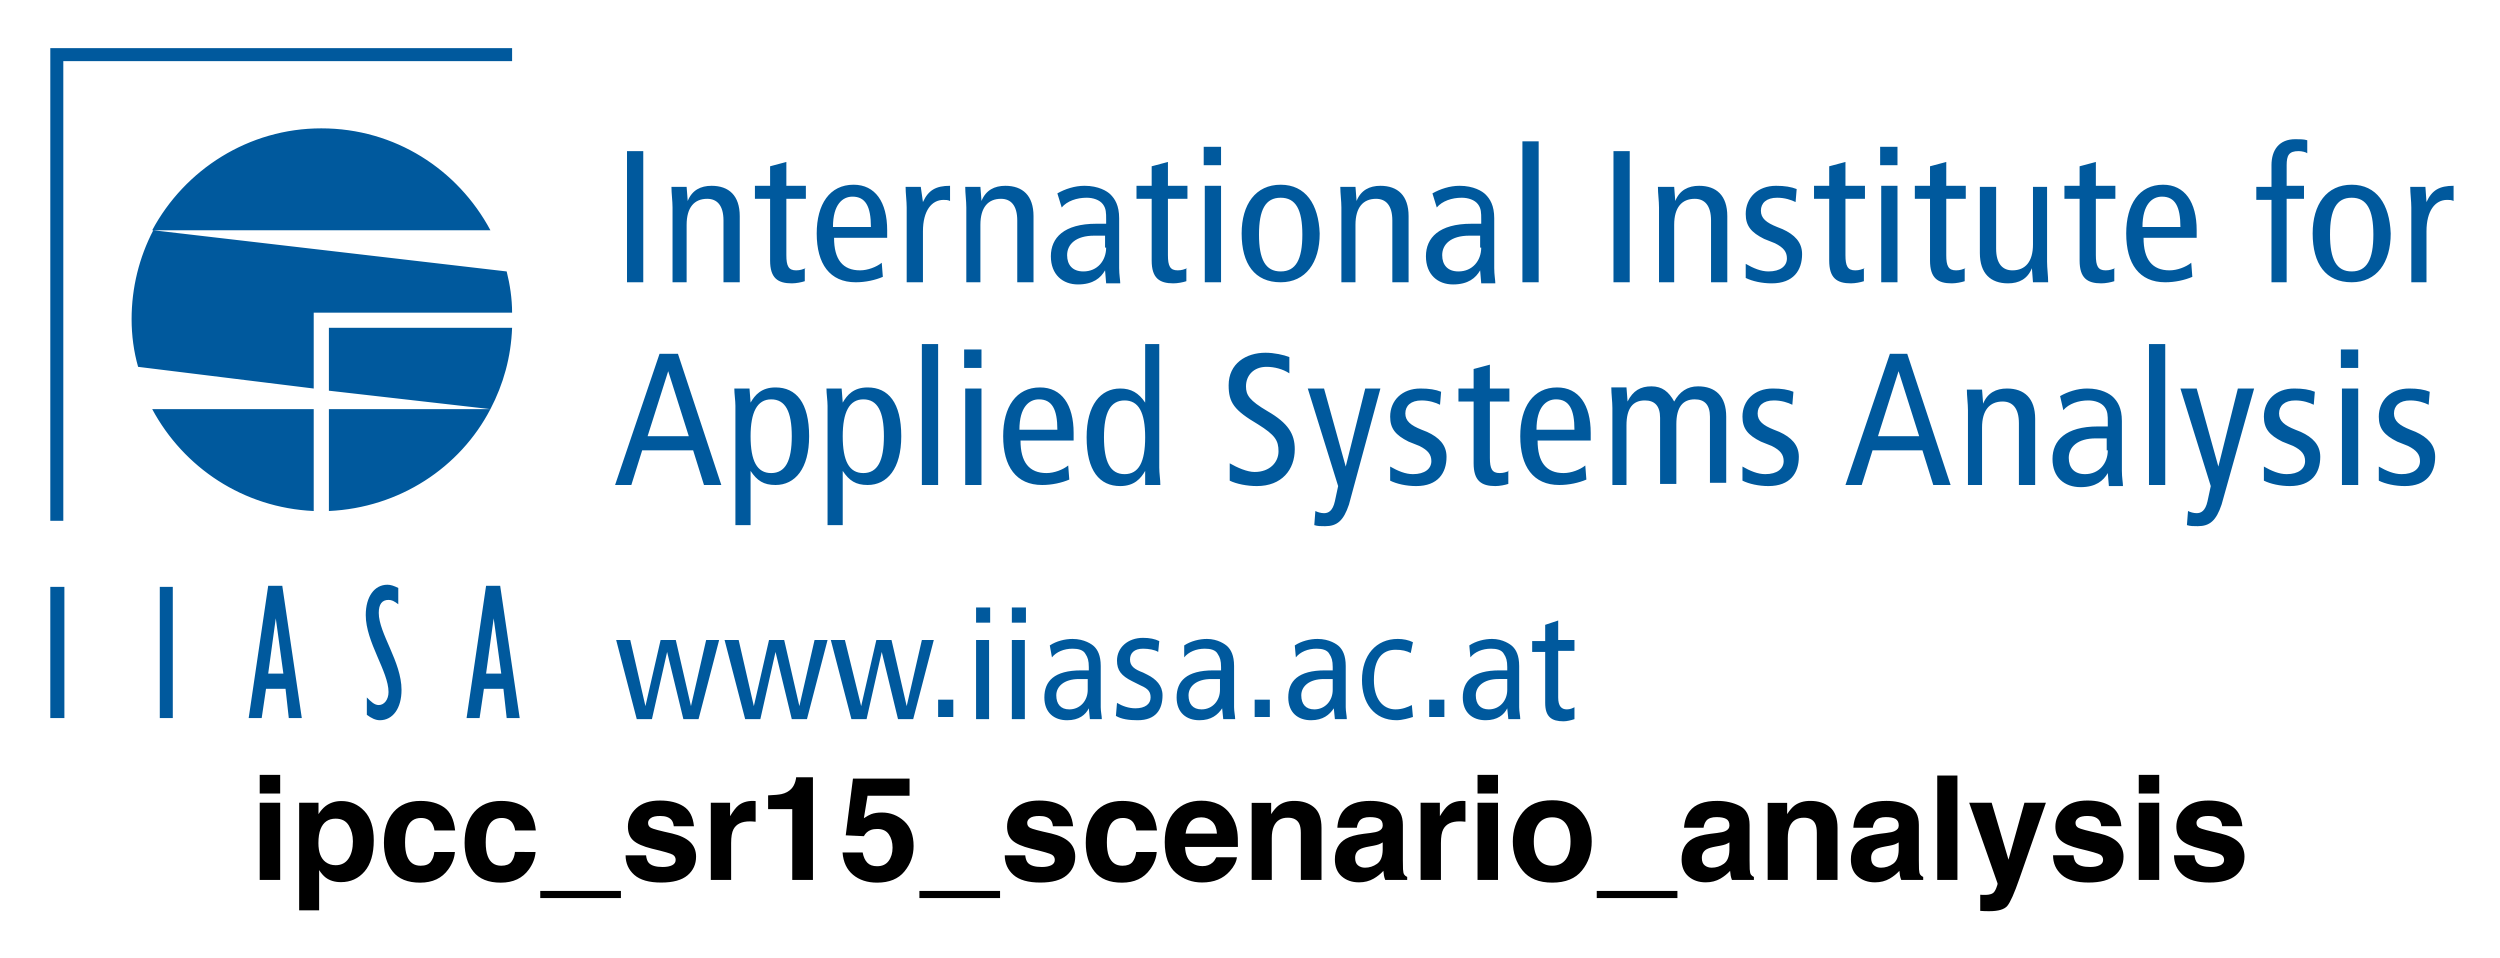 <svg xmlns="http://www.w3.org/2000/svg" role="img" viewBox="-2.94 -2.94 230.62 88.37"><title>ipcc_sr15_scenario_analysis logo</title><path fill="#00599D" d="M83.6 61.6H85v1.6h-1.4v-1.6zm29.2 1.6h1.4v-1.6h-1.4v1.6zm16.1 0h1.4v-1.6h-1.4v1.6zm-66.7-7.1l-1.4 6.1-1.4-6.1H58l-1.4 6.1-1.4-6.1h-1.3l1.9 7.3h1.4l1.4-6.2 1.5 6.2h1.4l1.9-7.3h-1.2zm10 0l-1.4 6.1-1.4-6.1H68l-1.4 6.1-1.4-6.1h-1.3l1.9 7.3h1.4l1.4-6.2 1.5 6.2h1.4l1.9-7.3h-1.2zm9.9 0l-1.4 6.1-1.4-6.1h-1.4l-1.4 6.1-1.5-6.1h-1.3l1.9 7.3H77l1.4-6.2 1.5 6.2h1.4l1.9-7.3h-1.1zm5 0h1.2v7.3h-1.2v-7.3zm0-3h1.3v1.4h-1.3v-1.4zm3.3 3h1.2v7.3h-1.2v-7.3zm0-3h1.3v1.4h-1.3v-1.4zm3.7 4.6c.4-.5 1.1-.8 1.9-.8.5 0 1 .1 1.2.5.2.3.3.6.3 1.2v.3h-.7c-2.5 0-3.4 1-3.4 2.5 0 1.4.9 2.1 2.1 2.1 1.1 0 1.7-.5 2-1.1l.1 1h1.1c0-.3-.1-.7-.1-1.1v-3.8c0-1-.3-1.5-.6-1.8-.2-.2-.9-.7-2-.7-.7 0-1.5.2-2.1.6l.2 1.1zm3.3 3c0 1-.7 1.8-1.7 1.8-.8 0-1.2-.5-1.2-1.3s.7-1.5 2.1-1.5h.8v1zm2.6 2.4c.5.3 1.2.4 2 .4 1.7 0 2.3-1 2.3-2.3 0-.9-.6-1.5-1.4-1.9l-.4-.2c-.8-.3-1.2-.6-1.2-1.2s.4-1 1.2-1c.5 0 1.1.1 1.4.3l.1-1c-.4-.2-.9-.3-1.5-.3-1.4 0-2.4.9-2.4 2.1 0 .9.4 1.4 1.4 1.9l.8.4c.7.3.9.6.9 1.1 0 .6-.5 1-1.4 1-.6 0-1.2-.2-1.7-.5l-.1 1.2zm6.3-5.4c.4-.5 1.1-.8 1.9-.8.5 0 1 .1 1.2.5.2.3.3.6.3 1.2v.3h-.7c-2.5 0-3.4 1-3.4 2.5 0 1.4.9 2.1 2.1 2.1 1.1 0 1.7-.5 2.1-1.1l.1 1h1.1c0-.3-.1-.7-.1-1.1v-3.8c0-1-.3-1.5-.6-1.8-.2-.2-.9-.7-1.9-.7-.7 0-1.5.2-2.1.6v1.1zm3.3 3c0 1-.7 1.8-1.7 1.8-.8 0-1.2-.5-1.2-1.3s.7-1.5 2.1-1.5h.8v1zm7-3c.4-.5 1.1-.8 1.9-.8.5 0 1 .1 1.2.5.2.3.3.6.3 1.2v.3h-.7c-2.5 0-3.4 1-3.4 2.5 0 1.4.9 2.1 2.1 2.1 1.1 0 1.7-.5 2.1-1.1l.1 1h1.1c0-.3-.1-.7-.1-1.1v-3.8c0-1-.3-1.5-.6-1.8-.2-.2-.9-.7-2-.7-.7 0-1.5.2-2.1.6l.1 1.1zm3.4 3c0 1-.7 1.8-1.7 1.8-.8 0-1.2-.5-1.2-1.3s.7-1.5 2.1-1.5h.8v1zm7.4-4.4c-.4-.2-.9-.3-1.4-.3-2 0-3.3 1.5-3.3 3.8 0 2.1 1.1 3.7 3.2 3.7.5 0 1.2-.2 1.5-.3l-.1-1.1c-.4.2-.9.4-1.5.4-1.2 0-2-1-2-2.7 0-2 .8-2.8 2-2.8.6 0 1 .1 1.4.3l.2-1zm5.3 1.4c.4-.5 1.1-.8 1.9-.8.5 0 1 .1 1.2.5.2.3.3.6.3 1.2v.3h-.7c-2.5 0-3.4 1-3.4 2.5 0 1.4.9 2.1 2.1 2.1 1.1 0 1.7-.5 2-1.1l.1 1h1.1c0-.3-.1-.7-.1-1.1v-3.8c0-1-.3-1.5-.6-1.8-.2-.2-.9-.7-1.9-.7-.7 0-1.5.2-2.1.6l.1 1.1zm3.4 3c0 1-.7 1.8-1.7 1.8-.8 0-1.2-.5-1.2-1.3s.7-1.5 2.1-1.5h.8v1zm6.2 1.6c-.2.1-.4.2-.7.2-.5 0-.8-.3-.8-1.1v-4.3h1.5v-1h-1.5v-1.8l-1.2.4v1.5h-1.2v1h1.2v4.7c0 1.3.6 1.7 1.7 1.7.3 0 .7-.1 1-.2v-1.1zM54.9 23.1h1.5V11h-1.5v12.1zm4 0h1.5v-5.3c0-1.6.7-2.4 1.9-2.4.9 0 1.5.6 1.5 2v5.7h1.5V17c0-1.9-1-2.8-2.6-2.8-1 0-1.8.4-2.2 1.4l-.1-1.3H59c0 .6.1 1.3.1 1.9v6.9zm12.5-1.3c-.3.1-.5.2-.9.2-.7 0-.9-.4-.9-1.4v-5.2h1.8v-1.2h-1.8V12l-1.5.4v1.8h-1.4v1.2h1.4v5.7c0 1.6.7 2.1 2 2.1.4 0 .9-.1 1.2-.2v-1.2zm7.5-2.7v-.8c0-2.6-1.1-4.2-3.1-4.2-2.2 0-3.4 1.8-3.4 4.5 0 2.8 1.2 4.5 3.6 4.5.9 0 1.8-.2 2.5-.5l-.1-1.3c-.5.4-1.3.7-2 .7-1.6 0-2.4-1-2.4-3h4.9zm-5-1.1c0-2.1.9-2.8 1.8-2.8 1.2 0 1.7.9 1.7 2.8h-3.5zm6.8 5.1h1.5v-4.7c0-1.9.8-2.9 1.9-2.9.2 0 .4 0 .6.1v-1.4c-1.3 0-2 .4-2.5 1.5l-.2-1.4h-1.4c0 .6.1 1.3.1 1.9v6.9zm5.3 0h1.5v-5.3c0-1.6.7-2.4 1.9-2.4.9 0 1.5.6 1.5 2v5.7h1.5V17c0-1.9-1-2.8-2.6-2.8-1 0-1.8.4-2.2 1.4l-.1-1.3h-1.4c0 .6.1 1.3.1 1.9v6.9zm9-6.9c.5-.6 1.4-.9 2.3-.9.6 0 1.2.2 1.5.6.3.4.3.8.3 1.4v.4h-.9c-3 0-4.2 1.3-4.2 3s1.1 2.6 2.5 2.6 2.1-.6 2.5-1.3l.1 1.2h1.3c0-.3-.1-.8-.1-1.4v-4.6c0-1.2-.4-1.8-.8-2.2-.3-.3-1.1-.8-2.4-.8-.9 0-1.8.3-2.5.7l.4 1.3zm4.1 3.7c0 1.2-.8 2.2-2.1 2.2-1 0-1.5-.6-1.5-1.5 0-1 .8-1.8 2.5-1.8h1v1.1zm7.5 1.9c-.3.1-.5.2-.9.2-.7 0-.9-.4-.9-1.4v-5.2h1.8v-1.2h-1.8V12l-1.5.4v1.8h-1.4v1.2h1.4v5.7c0 1.6.7 2.1 2 2.1.4 0 .9-.1 1.2-.2v-1.2zm3.1-11.2h-1.6v1.7h1.6v-1.7zm-1.5 12.5h1.5v-8.9h-1.5v8.9zm7-9c-2.3 0-3.6 1.8-3.6 4.5 0 2.8 1.2 4.5 3.6 4.5 2.3 0 3.6-1.8 3.6-4.5-.1-2.7-1.3-4.5-3.6-4.5m0 8c-1.4 0-2-1.1-2-3.4s.6-3.4 2-3.4 2 1.1 2 3.4-.6 3.4-2 3.4m5.4 1h1.5v-5.3c0-1.6.7-2.4 1.9-2.4.9 0 1.5.6 1.5 2v5.7h1.5V17c0-1.9-1-2.8-2.6-2.8-1 0-1.8.4-2.2 1.4l-.1-1.3h-1.4c0 .6.1 1.3.1 1.9v6.9zm9-6.9c.5-.6 1.4-.9 2.3-.9.6 0 1.2.2 1.5.6.3.4.3.8.3 1.4v.4h-.9c-3 0-4.2 1.3-4.2 3s1.1 2.6 2.5 2.6 2.1-.6 2.5-1.3l.1 1.2h1.3c0-.3-.1-.8-.1-1.4v-4.6c0-1.2-.4-1.8-.8-2.2-.3-.3-1.1-.8-2.4-.8-.9 0-1.8.3-2.5.7l.4 1.3zm4.1 3.7c0 1.2-.8 2.2-2.1 2.2-1 0-1.5-.6-1.5-1.5 0-1 .8-1.8 2.5-1.8h1v1.1zm3.8 3.2h1.5v-13h-1.5v13zm8.4 0h1.5V11h-1.5v12.1zm4.1 0h1.5v-5.3c0-1.6.7-2.4 1.9-2.4.9 0 1.5.6 1.5 2v5.7h1.5V17c0-1.9-1-2.8-2.6-2.8-1 0-1.8.4-2.2 1.4l-.1-1.3H150c0 .6.1 1.3.1 1.9v6.9zm8.1-.4c.6.3 1.5.5 2.4.5 2 0 2.8-1.2 2.8-2.7 0-1.1-.7-1.8-1.8-2.3l-.5-.2c-1-.4-1.5-.8-1.5-1.5s.5-1.2 1.5-1.2c.7 0 1.3.2 1.7.4l.1-1.2c-.5-.2-1.1-.3-1.9-.3-1.7 0-2.8 1.1-2.8 2.6 0 1.1.5 1.7 1.7 2.3l1 .4c.8.4 1.1.8 1.1 1.4 0 .7-.6 1.2-1.7 1.2-.7 0-1.4-.3-2.1-.7v1.3zm11-.9c-.3.1-.5.2-.9.2-.7 0-.9-.4-.9-1.4v-5.2h1.8v-1.2h-1.8V12l-1.5.4v1.8h-1.4v1.2h1.4v5.7c0 1.6.7 2.1 2 2.1.4 0 .9-.1 1.2-.2v-1.2zm3-11.2h-1.6v1.7h1.6v-1.7zm-1.5 12.5h1.5v-8.9h-1.5v8.9zm7.8-1.3c-.3.1-.5.2-.9.2-.7 0-.9-.4-.9-1.4v-5.2h1.8v-1.2h-1.8V12l-1.5.4v1.8h-1.4v1.2h1.4v5.7c0 1.6.7 2.1 2 2.1.4 0 .9-.1 1.2-.2v-1.2zm7.7-7.5h-1.5v5.3c0 1.6-.7 2.4-1.9 2.4-.9 0-1.5-.6-1.5-2v-5.7h-1.5v6.1c0 1.9 1 2.8 2.6 2.8 1 0 1.8-.4 2.2-1.4l.1 1.3h1.4c0-.6-.1-1.3-.1-1.9v-6.9zm6.1 7.5c-.3.1-.5.2-.9.2-.7 0-.9-.4-.9-1.4v-5.2h1.8v-1.2h-1.8V12l-1.5.4v1.8h-1.4v1.2h1.4v5.7c0 1.6.7 2.1 2 2.1.4 0 .9-.1 1.2-.2v-1.2zm7.5-2.7v-.8c0-2.6-1.1-4.2-3.1-4.2-2.2 0-3.4 1.8-3.4 4.5 0 2.8 1.2 4.5 3.6 4.5.9 0 1.8-.2 2.5-.5l-.1-1.3c-.5.4-1.3.7-2 .7-1.6 0-2.4-1-2.4-3h4.9zm-5-1.1c0-2.1.9-2.8 1.8-2.8 1.2 0 1.7.9 1.7 2.8h-3.5zm11.8 5.1h1.5v-7.7h1.6v-1.2H208v-1.9c0-.9.2-1.3 1.1-1.3.3 0 .7.1.8.2V10c-.3-.1-.7-.1-1.1-.1-1.5 0-2.2 1-2.2 2.4v2h-1.4v1.2h1.4v7.6zm7.5-9c-2.3 0-3.6 1.8-3.6 4.5 0 2.8 1.2 4.5 3.6 4.5 2.3 0 3.6-1.8 3.6-4.5-.1-2.7-1.3-4.5-3.6-4.5m0 8c-1.4 0-2-1.1-2-3.4s.6-3.4 2-3.4 2 1.1 2 3.4-.6 3.4-2 3.4m5.4 1h1.5v-4.7c0-1.9.8-2.9 1.9-2.9.2 0 .4 0 .6.1v-1.4c-1.3 0-2 .4-2.5 1.5l-.1-1.4h-1.4c0 .6.1 1.3.1 1.9v6.9zM57.9 29.7l-4.1 12.1h1.5l1-3.2H61l1 3.2h1.6l-4-12.1h-1.7zm-1.1 7.6l1.9-6 1.9 6h-3.8zm8 8.2h1.5v-5c.6.9 1.2 1.3 2.3 1.3 1.8 0 3.1-1.5 3.1-4.5 0-3.1-1.2-4.5-3.1-4.5-1.3 0-1.9.7-2.3 1.4l-.1-1.3h-1.4c0 .5.1 1.1.1 1.6v11zm3.4-4.8c-1.3 0-1.9-1.1-1.9-3.4 0-2.2.6-3.4 1.9-3.4 1.3 0 1.9 1.1 1.9 3.4s-.6 3.4-1.9 3.4m5.1 4.8h1.5v-5c.6.9 1.2 1.3 2.3 1.3 1.8 0 3.1-1.5 3.1-4.5 0-3.1-1.2-4.5-3.1-4.5-1.3 0-1.9.7-2.3 1.4l-.1-1.3h-1.4c0 .5.1 1.1.1 1.6v11zm3.4-4.8c-1.3 0-1.9-1.1-1.9-3.4 0-2.2.6-3.4 1.9-3.4 1.3 0 1.9 1.1 1.9 3.4s-.6 3.4-1.9 3.4m5.4 1.1h1.5v-13h-1.5v13zm5.5-12.5H86V31h1.6v-1.7zm-1.5 12.5h1.5v-8.9h-1.5v8.9zm10-4V37c0-2.6-1.1-4.2-3.1-4.2-2.2 0-3.4 1.8-3.4 4.5 0 2.8 1.2 4.5 3.6 4.5.9 0 1.8-.2 2.5-.5l-.1-1.3c-.5.4-1.3.7-2 .7-1.6 0-2.4-1-2.4-3h4.9zm-5-1.1c0-2.1.9-2.8 1.8-2.8 1.2 0 1.7.9 1.7 2.8h-3.5zm13.1-7.9h-1.5v5.4c-.6-.9-1.3-1.3-2.3-1.3-1.8 0-3.1 1.5-3.1 4.5 0 3.1 1.2 4.5 3.1 4.5 1.3 0 1.9-.7 2.3-1.4v1.3h1.4c0-.5-.1-1.1-.1-1.6V28.8zm-3.4 5.2c1.3 0 1.9 1.1 1.9 3.4s-.6 3.4-1.9 3.4c-1.3 0-1.9-1.1-1.9-3.4s.6-3.4 1.9-3.4m15.2-4c-.5-.2-1.4-.4-2.2-.4-1.8 0-3.4 1-3.4 3 0 1.6.5 2.3 2.7 3.6 1.6 1 1.9 1.5 1.9 2.5s-.8 1.9-2.2 1.9c-.7 0-1.6-.4-2.3-.8v1.6c.6.3 1.6.5 2.5.5 2.3 0 3.5-1.5 3.5-3.4 0-1.4-.6-2.4-2.5-3.5-1.7-1-2-1.5-2-2.3 0-1 .7-1.8 1.9-1.8.7 0 1.5.2 2.1.6V30zm8.4 2.9H123l-1.8 7.2-2-7.2h-1.5l2.8 9-.3 1.4c-.2.9-.6 1.1-1 1.1-.3 0-.6-.1-.8-.2l-.1 1.3c.3.1.6.1 1 .1 1.1 0 1.7-.5 2.2-2l2.9-10.7zm.9 8.5c.6.3 1.5.5 2.4.5 2 0 2.8-1.2 2.8-2.7 0-1.1-.7-1.8-1.8-2.3l-.5-.2c-1-.4-1.5-.8-1.5-1.5s.5-1.2 1.5-1.2c.7 0 1.3.2 1.7.4l.1-1.2c-.5-.2-1.1-.3-1.9-.3-1.7 0-2.8 1.1-2.8 2.6 0 1.1.5 1.7 1.7 2.3l1 .4c.8.4 1.1.8 1.1 1.4 0 .7-.6 1.2-1.7 1.2-.7 0-1.4-.3-2.1-.7v1.3zm11-.9c-.3.1-.5.2-.9.2-.7 0-.9-.4-.9-1.4v-5.2h1.8v-1.2h-1.8v-2.2l-1.5.4v1.8h-1.4v1.2h1.4v5.7c0 1.6.7 2.1 2 2.1.4 0 .9-.1 1.2-.2v-1.2zm7.5-2.7V37c0-2.6-1.1-4.2-3.1-4.2-2.2 0-3.4 1.8-3.4 4.5 0 2.8 1.2 4.5 3.6 4.5.9 0 1.8-.2 2.5-.5l-.1-1.3c-.5.4-1.3.7-2 .7-1.6 0-2.4-1-2.4-3h4.9zm-5-1.1c0-2.1.9-2.8 1.8-2.8 1.2 0 1.7.9 1.7 2.8h-3.5zm6.8 5.1h1.5v-5.5c0-1.6.6-2.3 1.7-2.3.9 0 1.4.5 1.4 1.6v6.1h1.5v-5.5c0-1.6.6-2.3 1.7-2.3.9 0 1.4.5 1.4 1.6v6.1h1.5v-6.1c0-1.9-1-2.8-2.6-2.8-1 0-1.7.5-2.2 1.4-.5-.9-1.1-1.4-2.1-1.4s-1.7.4-2.2 1.4l-.1-1.3h-1.4c0 .6.1 1.3.1 1.9v7.1zm12.2-.4c.6.3 1.5.5 2.4.5 2 0 2.8-1.2 2.8-2.7 0-1.1-.7-1.8-1.8-2.3l-.5-.2c-1-.4-1.5-.8-1.5-1.5s.5-1.2 1.5-1.2c.7 0 1.3.2 1.7.4l.1-1.2c-.5-.2-1.1-.3-1.9-.3-1.7 0-2.8 1.1-2.8 2.6 0 1.1.5 1.7 1.7 2.3l1 .4c.8.4 1.1.8 1.1 1.4 0 .7-.6 1.2-1.7 1.2-.7 0-1.4-.3-2.1-.7v1.3zm13.6-11.7l-4.1 12.1h1.5l1-3.2h4.6l1 3.2h1.6l-4-12.1h-1.6zm-1.1 7.6l1.9-6 1.9 6h-3.8zm8.1 4.5h1.5v-5.3c0-1.6.7-2.4 1.9-2.4.9 0 1.5.6 1.5 2v5.7h1.5v-6.1c0-1.9-1-2.8-2.6-2.8-1 0-1.8.4-2.2 1.4l-.1-1.3h-1.4c0 .6.1 1.3.1 1.9v6.9zm9-6.9c.5-.6 1.4-.9 2.3-.9.6 0 1.2.2 1.5.6.3.4.3.8.3 1.4v.4h-.9c-3 0-4.2 1.3-4.2 3s1.1 2.6 2.6 2.6c1.4 0 2.1-.6 2.5-1.3l.1 1.2h1.3c0-.3-.1-.8-.1-1.4v-4.6c0-1.2-.4-1.8-.8-2.2-.3-.3-1.1-.8-2.4-.8-.9 0-1.8.3-2.5.7l.3 1.3zm4.1 3.7c0 1.2-.8 2.2-2.1 2.2-1 0-1.5-.6-1.5-1.5 0-1 .8-1.8 2.5-1.8h1v1.1zm3.8 3.2h1.5v-13h-1.5v13zm9.7-8.9h-1.5l-1.8 7.2-2-7.2h-1.5l2.8 9-.3 1.4c-.2.9-.6 1.1-1 1.1-.3 0-.6-.1-.8-.2l-.1 1.3c.3.1.6.1 1 .1 1.1 0 1.7-.5 2.2-2l3-10.7zm.9 8.5c.6.3 1.5.5 2.4.5 2 0 2.8-1.2 2.8-2.7 0-1.1-.7-1.8-1.8-2.3l-.5-.2c-1-.4-1.5-.8-1.5-1.5s.5-1.2 1.5-1.2c.7 0 1.3.2 1.7.4l.1-1.2c-.5-.2-1.1-.3-1.9-.3-1.7 0-2.8 1.1-2.8 2.6 0 1.1.5 1.7 1.7 2.3l1 .4c.8.4 1.1.8 1.1 1.4 0 .7-.6 1.2-1.7 1.2-.7 0-1.4-.3-2.1-.7v1.3zm8.7-12.1H213V31h1.6v-1.7zm-1.5 12.5h1.5v-8.9h-1.5v8.9zm3.4-.4c.6.3 1.5.5 2.4.5 2 0 2.8-1.2 2.8-2.7 0-1.1-.7-1.8-1.8-2.3l-.5-.2c-1-.4-1.5-.8-1.5-1.5s.5-1.2 1.5-1.2c.7 0 1.3.2 1.7.4l.1-1.2c-.5-.2-1.1-.3-1.9-.3-1.7 0-2.8 1.1-2.8 2.6 0 1.1.5 1.7 1.7 2.3l1 .4c.8.4 1.1.8 1.1 1.4 0 .7-.6 1.2-1.7 1.2-.7 0-1.4-.3-2.1-.7v1.3zM26.7 8.9c6.8 0 12.6 3.8 15.6 9.4H11.1c3-5.6 8.9-9.4 15.6-9.4m17.6 17c0-1.3-.2-2.6-.5-3.8l-32.6-3.8c-1.3 2.5-2 5.3-2 8.2 0 1.5.2 3 .6 4.4l16.2 2v-7h18.3zm-33.2 8.9c2.9 5.4 8.4 9.1 14.9 9.4v-9.4H11.1zm31.2 0c1.2-2.3 1.9-4.8 2-7.5H27.4v5.8l14.9 1.7zm0 0H27.4v9.4c6.5-.3 12.1-4 14.9-9.4M2.9 2.7h41.4V1.5H1.7v43.6h1.2V2.7zM1.7 63.3H3V51.2H1.7v12.1zm10.1 0H13V51.2h-1.2v12.1zm8.2 0h1.2l.4-2.7h1.8l.3 2.7h1.2l-1.8-12.2h-1.3L20 63.3zm1.8-4.1l.7-5.1.7 5.1h-1.4zm9.1 3.8c.4.3.8.5 1.2.5 1.2 0 2-1.1 2-2.8 0-2.6-2.1-5.2-2.1-7.1 0-.8.3-1.2.9-1.2.3 0 .5.1.9.4v-1.5c-.4-.2-.7-.3-1-.3-1.2 0-2 1.1-2 2.8 0 2.5 2.1 5.2 2.1 7.1 0 .7-.4 1.2-.9 1.2-.4 0-.7-.3-1.1-.7V63zm9.2.3h1.2l.4-2.7h1.8l.3 2.7H45l-1.8-12.2h-1.3l-1.8 12.2zm1.8-4.1l.7-5.1.7 5.1h-1.4z"/><path d="M22.906 70.262V68.543H21.018v1.719zm-1.888.849v7.122h1.888v-7.122zm8.222 2.104c.251.422.375.909.375 1.457 0 .667-.136 1.201-.409 1.6-.271.401-.667.602-1.186.602-.357 0-.665-.099-.927-.294-.44-.336-.66-.918-.66-1.745 0-.522.065-.953.197-1.294.253-.641.716-.961 1.39-.961.563 0 .968.212 1.219.634zm1.431-1.34c-.578-.613-1.282-.92-2.113-.92-.571 0-1.063.158-1.478.476-.227.178-.44.424-.639.732v-1.052h-1.784v9.924h1.842v-3.711c.197.301.398.53.602.688.374.282.844.424 1.411.424.888 0 1.615-.329 2.18-.987.563-.658.846-1.613.846-2.868 0-1.189-.288-2.091-.866-2.706zm6.466 1.792h1.907c-.104-1.015-.44-1.723-1.009-2.124-.569-.4-1.299-.6-2.191-.6-1.05 0-1.873.34-2.47 1.018-.597.68-.896 1.632-.896 2.855 0 1.085.269 1.968.81 2.647.541.68 1.383 1.02 2.529 1.02 1.145 0 2.009-.407 2.593-1.223.366-.506.571-1.041.615-1.608h-1.901c-.039.375-.151.68-.335.916-.182.234-.491.353-.927.353-.613 0-1.031-.297-1.254-.89-.121-.318-.182-.738-.182-1.26 0-.548.061-.989.182-1.32.23-.623.66-.935 1.288-.935.439 0 .764.143.974.431.143.214.232.453.268.719zm-1.262-2.745zm8.703 2.745h1.909c-.106-1.015-.442-1.723-1.011-2.124-.567-.4-1.299-.6-2.191-.6-1.05 0-1.873.34-2.47 1.018-.597.68-.896 1.632-.896 2.855 0 1.085.271 1.968.81 2.647.541.68 1.383 1.02 2.529 1.02 1.145 0 2.009-.407 2.594-1.223.364-.506.571-1.041.613-1.608H44.565c-.039.375-.151.68-.333.916-.184.234-.492.353-.929.353-.613 0-1.031-.297-1.254-.89-.121-.318-.182-.738-.182-1.26 0-.548.061-.989.182-1.32.232-.623.662-.935 1.288-.935.44 0 .764.143.974.431.143.214.232.453.268.719zm-1.262-2.745zm3.581 8.984h7.441v-.66h-7.441zm9.761-3.946h-1.888c0 .73.268 1.333.801 1.806.533.472 1.36.708 2.479.708 1.098 0 1.909-.223 2.435-.669.524-.446.786-1.022.786-1.728 0-.535-.182-.983-.548-1.34-.37-.353-.926-.615-1.665-.79-1.111-.243-1.758-.416-1.942-.517-.182-.095-.273-.251-.273-.463 0-.171.086-.32.258-.446.171-.125.461-.188.866-.188.491 0 .84.125 1.044.377.11.139.177.329.203.569h1.862c-.084-.87-.403-1.483-.965-1.838-.559-.355-1.282-.533-2.173-.533-.935 0-1.661.236-2.178.71-.517.472-.775 1.037-.775 1.695 0 .558.165.985.498 1.281.331.301.9.55 1.704.751 1.119.266 1.767.453 1.94.563.175.108.262.268.262.476 0 .217-.108.381-.323.491-.216.108-.507.164-.872.164-.624 0-1.05-.125-1.282-.374-.13-.139-.216-.374-.255-.704zm1.425-5.038zm8.523.022c-.024-.002-.054-.002-.089-.002-.558 0-1.009.145-1.359.437-.214.175-.463.5-.751.974v-1.241h-1.777v7.122h1.875v-3.403c0-.572.071-.994.216-1.269.256-.487.76-.73 1.509-.73.056 0 .13.002.221.006.093.006.197.013.314.026v-1.907c-.082-.006-.136-.007-.16-.011zm1.31.756h2.228v6.533h1.907V68.759h-1.548c0 .084-.024.21-.072.379-.082.284-.204.511-.366.68-.234.249-.539.414-.914.496-.234.052-.647.091-1.234.117zm8.722 3.998H74.784c.065.888.387 1.574.966 2.059.58.483 1.32.725 2.221.725 1.121 0 1.961-.344 2.522-1.033.563-.688.844-1.47.844-2.345 0-1.005-.292-1.773-.875-2.299-.584-.528-1.268-.792-2.052-.792-.388 0-.717.05-.987.151-.162.061-.385.186-.673.374l.34-2.072h3.875v-1.582h-5.221l-.667 5.234 1.673.078c.149-.282.368-.476.66-.58.165-.058.362-.085.587-.085.479 0 .833.167 1.059.5.227.333.34.742.34 1.225 0 .492-.121.901-.362 1.225-.242.325-.595.487-1.056.487-.401 0-.706-.11-.914-.329-.21-.221-.351-.533-.426-.939zm5.234 4.208h7.441v-.66h-7.441zm9.763-3.946H89.747c0 .73.266 1.333.799 1.806.533.472 1.36.708 2.479.708 1.098 0 1.909-.223 2.435-.669.524-.446.788-1.022.788-1.728 0-.535-.184-.983-.55-1.34-.37-.353-.926-.615-1.665-.79-1.111-.243-1.758-.416-1.94-.517-.184-.095-.275-.251-.275-.463 0-.171.086-.32.258-.446.171-.125.461-.188.866-.188.491 0 .84.125 1.044.377.11.139.177.329.203.569h1.862c-.082-.87-.403-1.483-.963-1.838-.561-.355-1.284-.533-2.173-.533-.937 0-1.663.236-2.18.71-.517.472-.773 1.037-.773 1.695 0 .558.165.985.496 1.281.331.301.9.55 1.704.751 1.121.266 1.767.453 1.94.563.175.108.262.268.262.476 0 .217-.108.381-.323.491-.216.108-.506.164-.872.164-.623 0-1.05-.125-1.28-.374-.132-.139-.216-.374-.255-.704zm1.424-5.038zm8.82 2.745h1.909c-.106-1.015-.442-1.723-1.011-2.124-.567-.4-1.299-.6-2.191-.6-1.05 0-1.873.34-2.47 1.018-.597.68-.896 1.632-.896 2.855 0 1.085.271 1.968.81 2.647.541.68 1.383 1.02 2.529 1.02 1.145 0 2.011-.407 2.594-1.223.364-.506.571-1.041.613-1.608h-1.901c-.039.375-.151.68-.333.916-.184.234-.492.353-.929.353-.613 0-1.031-.297-1.254-.89-.121-.318-.182-.738-.182-1.26 0-.548.061-.989.182-1.32.232-.623.662-.935 1.288-.935.44 0 .764.143.974.431.143.214.232.453.268.719zm-1.26-2.745zm6.256 1.94c.236-.269.571-.405 1.002-.405.398 0 .729.128.996.383.269.255.418.628.448 1.121h-2.894c.061-.463.21-.827.448-1.098zm2.604-1.608c-.476-.221-1.009-.333-1.602-.333-.996 0-1.808.329-2.433.987-.626.658-.939 1.604-.939 2.836 0 1.316.348 2.266 1.039 2.849.693.584 1.492.875 2.399.875 1.097 0 1.951-.348 2.561-1.039.392-.437.611-.866.66-1.288h-1.901c-.1.21-.216.374-.348.491-.24.217-.55.327-.933.327-.362 0-.671-.089-.929-.27-.422-.286-.647-.788-.673-1.502h4.875c.009-.615-.011-1.085-.059-1.412-.082-.558-.262-1.046-.541-1.47-.31-.478-.703-.829-1.176-1.052zm-1.47-.333zm10.253.598c-.468-.387-1.071-.578-1.806-.578-.587 0-1.072.143-1.457.431-.212.16-.439.424-.678.79v-1.039h-1.797v7.109h1.855V74.379c0-.44.061-.801.184-1.085.234-.535.669-.803 1.299-.803.515 0 .864.182 1.046.548.1.201.151.489.151.862v4.332h1.907V73.439c0-.894-.234-1.533-.703-1.918zm-2.492-.598zm8.841 3.849v.693c-.013.623-.188 1.052-.526 1.286-.338.236-.706.353-1.108.353-.253 0-.466-.071-.643-.212-.177-.141-.266-.372-.266-.69 0-.357.145-.621.431-.792.171-.1.452-.184.844-.255l.418-.078c.208-.039.374-.082.492-.126.121-.046.24-.106.357-.18zm-1.13-.87l-.634.078c-.719.093-1.264.245-1.634.459-.676.392-1.013 1.026-1.013 1.901 0 .675.21 1.197.63 1.565.42.368.953.552 1.598.552.506 0 .957-.115 1.359-.348.335-.195.632-.433.888-.712.013.162.03.305.052.431.022.126.061.262.117.405h2.026v-.275c-.121-.056-.214-.128-.273-.216-.061-.086-.099-.251-.112-.496-.009-.322-.013-.597-.013-.823v-3.265c0-.859-.303-1.442-.909-1.753-.606-.309-1.297-.463-2.078-.463-1.197 0-2.042.312-2.535.94-.309.401-.483.913-.522 1.535h1.797c.043-.275.13-.492.26-.652.184-.219.494-.327.935-.327.392 0 .69.056.892.165.203.112.303.314.303.606 0 .24-.132.414-.398.528-.149.067-.394.121-.738.164zm.097-2.979zm8.505.022c-.024-.002-.054-.002-.087-.002-.558 0-1.011.145-1.36.437-.214.175-.463.5-.751.974v-1.241h-1.777v7.122h1.875v-3.403c0-.572.071-.994.216-1.269.256-.487.76-.73 1.509-.73.056 0 .13.002.221.006.093.006.197.013.314.026v-1.907c-.082-.006-.136-.007-.16-.011zm3.165-.682V68.543h-1.888v1.719zm-1.888.849v7.122h1.888v-7.122zm8.142 5.228c-.292.387-.71.582-1.254.582-.545 0-.965-.195-1.258-.582-.294-.388-.44-.939-.44-1.654 0-.714.147-1.264.44-1.65.294-.385.714-.578 1.258-.578.545 0 .963.193 1.254.578.292.387.437.937.437 1.65 0 .716-.145 1.266-.437 1.654zm1.489 1.028c.602-.742.901-1.635.901-2.682 0-1.028-.299-1.918-.901-2.673-.6-.753-1.513-1.13-2.738-1.13-1.223 0-2.135.377-2.738 1.13-.6.755-.901 1.645-.901 2.673 0 1.046.301 1.94.901 2.682.602.743 1.515 1.115 2.738 1.115 1.225 0 2.137-.372 2.738-1.115zm-2.738-6.445zm4.104 8.984h7.441v-.66h-7.441zm12.238-5.135v.693c-.013.623-.19 1.052-.526 1.286-.338.236-.706.353-1.108.353-.253 0-.466-.071-.643-.212-.177-.141-.266-.372-.266-.69 0-.357.145-.621.431-.792.171-.1.452-.184.844-.255l.418-.078c.208-.039.374-.082.492-.126.121-.046.24-.106.357-.18zm-1.13-.87l-.634.078c-.719.093-1.264.245-1.634.459-.676.392-1.013 1.026-1.013 1.901 0 .675.21 1.197.63 1.565.42.368.953.552 1.598.552.506 0 .957-.115 1.359-.348.335-.195.632-.433.888-.712.013.162.03.305.052.431.022.126.061.262.117.405h2.026v-.275c-.121-.056-.214-.128-.273-.216-.061-.086-.099-.251-.112-.496-.009-.322-.013-.597-.013-.823v-3.265c0-.859-.303-1.442-.909-1.753-.606-.309-1.297-.463-2.078-.463-1.197 0-2.042.312-2.535.94-.308.401-.483.913-.522 1.535h1.797c.043-.275.13-.492.26-.652.184-.219.494-.327.935-.327.392 0 .69.056.892.165.203.112.303.314.303.606 0 .24-.132.414-.398.528-.149.067-.394.121-.738.164zm.097-2.979zm10.302.598c-.468-.387-1.071-.578-1.806-.578-.589 0-1.074.143-1.457.431-.214.16-.44.424-.68.79v-1.039h-1.797v7.109h1.857V74.379c0-.44.061-.801.182-1.085.236-.535.669-.803 1.301-.803.513 0 .862.182 1.044.548.1.201.151.489.151.862v4.332h1.909V73.439c0-.894-.234-1.533-.703-1.918zm-2.492-.598zm8.839 3.849v.693c-.013.623-.188 1.052-.526 1.286-.336.236-.706.353-1.108.353-.253 0-.466-.071-.643-.212-.177-.141-.264-.372-.264-.69 0-.357.143-.621.431-.792.169-.1.45-.184.842-.255l.418-.078c.21-.039.374-.082.494-.126.119-.046.238-.106.355-.18zm-1.13-.87l-.634.078c-.719.093-1.264.245-1.634.459-.675.392-1.013 1.026-1.013 1.901 0 .675.21 1.197.63 1.565.422.368.953.552 1.598.552.506 0 .959-.115 1.359-.348.336-.195.632-.433.888-.712.013.162.032.305.052.431.022.126.061.262.119.405h2.026v-.275c-.123-.056-.214-.128-.275-.216-.061-.086-.099-.251-.112-.496-.007-.322-.013-.597-.013-.823v-3.265c0-.859-.303-1.442-.909-1.753-.604-.309-1.297-.463-2.076-.463-1.199 0-2.044.312-2.537.94-.308.401-.483.913-.522 1.535h1.797c.043-.275.13-.492.262-.652.182-.219.494-.327.933-.327.392 0 .69.056.892.165.203.112.305.314.305.606 0 .24-.134.414-.4.528-.147.067-.394.121-.738.164zm.099-2.979zm6.449 7.311v-9.631h-1.862v9.631zm2.104 1.366v1.489c.201.015.349.022.45.024.1.002.234.004.4.004.823 0 1.372-.164 1.647-.487.273-.325.647-1.163 1.117-2.513l2.444-7.005h-1.981l-1.47 5.254-1.554-5.254h-2.072l2.615 7.436c.017.052-.022.195-.115.431-.093.234-.195.39-.303.465-.113.078-.253.128-.418.149-.167.022-.34.03-.524.02zm2.522-8.677zm6.083 5.038h-1.888c0 .73.266 1.333.799 1.806.535.472 1.36.708 2.481.708 1.097 0 1.909-.223 2.433-.669.526-.446.788-1.022.788-1.728 0-.535-.184-.983-.55-1.34-.37-.353-.926-.615-1.665-.79-1.111-.243-1.758-.416-1.94-.517-.184-.095-.275-.251-.275-.463 0-.171.085-.32.258-.446.173-.125.461-.188.866-.188.492 0 .84.125 1.044.377.11.139.177.329.203.569h1.862c-.082-.87-.403-1.483-.963-1.838-.559-.355-1.284-.533-2.173-.533-.937 0-1.663.236-2.18.71-.515.472-.773 1.037-.773 1.695 0 .558.165.985.496 1.281.331.301.9.55 1.706.751 1.119.266 1.766.453 1.94.563.173.108.26.268.26.476 0 .217-.108.381-.323.491-.216.108-.506.164-.872.164-.623 0-1.05-.125-1.281-.374-.13-.139-.216-.374-.255-.704zm1.424-5.038zm6.482-.66V68.543h-1.888v1.719zm-1.888.849v7.122h1.888v-7.122zm5.141 4.849h-1.888c0 .73.268 1.333.801 1.806.533.472 1.36.708 2.479.708 1.098 0 1.909-.223 2.435-.669.524-.446.786-1.022.786-1.728 0-.535-.182-.983-.548-1.34-.37-.353-.926-.615-1.665-.79-1.111-.243-1.758-.416-1.94-.517-.184-.095-.275-.251-.275-.463 0-.171.086-.32.258-.446.171-.125.461-.188.866-.188.491 0 .84.125 1.044.377.11.139.177.329.203.569h1.862c-.084-.87-.403-1.483-.965-1.838-.559-.355-1.282-.533-2.171-.533-.937 0-1.663.236-2.18.71-.517.472-.775 1.037-.775 1.695 0 .558.167.985.498 1.281.331.301.9.55 1.704.751 1.121.266 1.767.453 1.94.563.175.108.262.268.262.476 0 .217-.108.381-.323.491-.216.108-.505.164-.872.164-.624 0-1.05-.125-1.28-.374-.132-.139-.216-.374-.256-.704zm1.425-5.038z"/></svg>